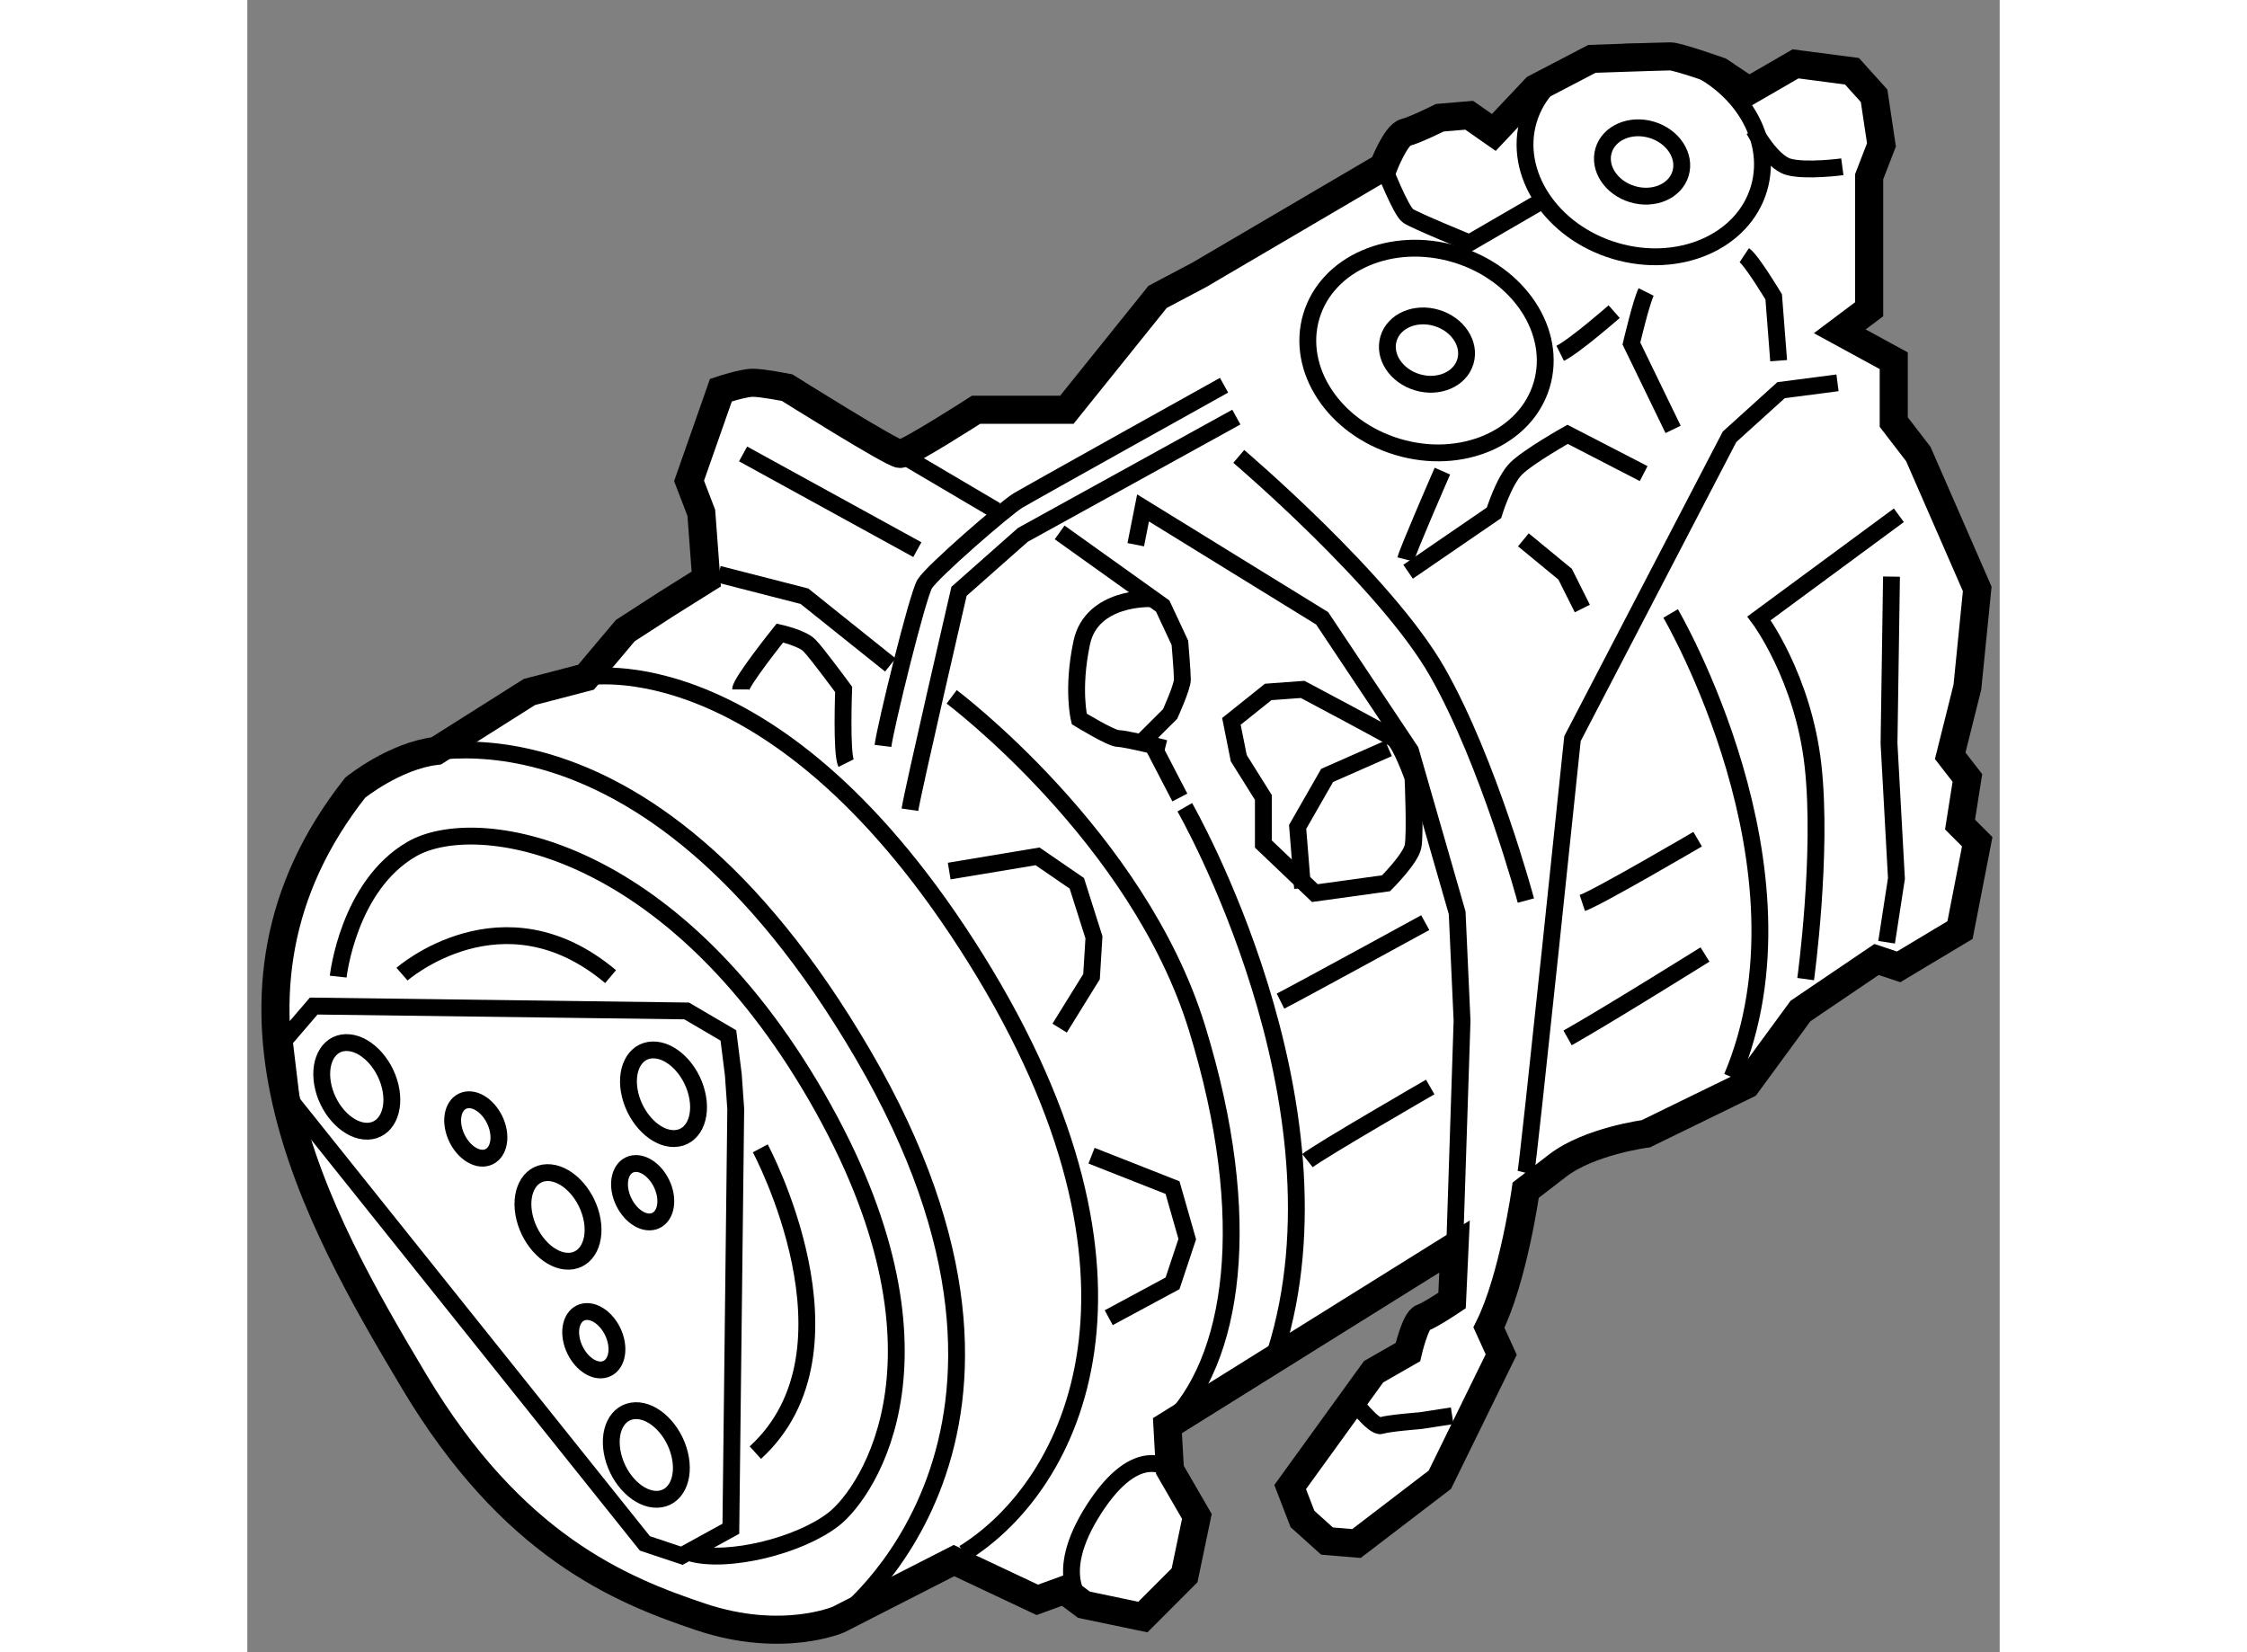 <?xml version="1.0" encoding="utf-8"?>
<!-- Generator: Adobe Illustrator 15.1.0, SVG Export Plug-In . SVG Version: 6.00 Build 0)  -->
<!DOCTYPE svg PUBLIC "-//W3C//DTD SVG 1.1//EN" "http://www.w3.org/Graphics/SVG/1.1/DTD/svg11.dtd">
<svg version="1.1" xmlns="http://www.w3.org/2000/svg" xmlns:xlink="http://www.w3.org/1999/xlink" x="0px" y="0px" width="244.8px"
	 height="180px" viewBox="200.911 114.424 31.196 29.413" enable-background="new 0 0 244.8 180" xml:space="preserve">
	
<rect x="200.911" y="114.424" width="31.196" height="29.413" fill="#808080" stroke="none"/>
	
<g><path fill="#FFFFFF" stroke="#000000" stroke-width="0.5" d="M206.941,126.48l0.699-0.83l0.742-0.48l0.699-0.438l-0.088-1.179
			l-0.218-0.568l0.567-1.616c0,0,0.394-0.131,0.568-0.131s0.611,0.087,0.611,0.087s1.878,1.18,2.009,1.18
			c0.132,0,1.354-0.786,1.354-0.786h1.616l1.616-2.01l0.743-0.393l3.276-1.923c0,0,0.218-0.567,0.393-0.611s0.612-0.262,0.612-0.262
			l0.523-0.044l0.438,0.306l0.742-0.786l1.005-0.524c0,0,1.267-0.044,1.397-0.044s0.874,0.263,0.874,0.263l0.524,0.35l0.83-0.48
			l1.004,0.131l0.394,0.437l0.131,0.874l-0.219,0.567v2.359l-0.523,0.393l0.961,0.524v1.092l0.437,0.568l1.049,2.402l-0.175,1.748
			l-0.306,1.223l0.306,0.394l-0.131,0.83l0.306,0.306l-0.306,1.572l-1.093,0.655l-0.393-0.131l-1.354,0.917l-0.961,1.311
			l-1.791,0.874c0,0-1.005,0.131-1.572,0.567c-0.568,0.438-0.568,0.438-0.568,0.438s-0.219,1.572-0.655,2.445l0.219,0.481
			l-1.092,2.228l-1.485,1.136l-0.524-0.044l-0.437-0.393l-0.219-0.568l1.485-2.053l0.611-0.35c0,0,0.131-0.568,0.262-0.611
			c0.132-0.044,0.524-0.307,0.524-0.307l0.044-0.961l-5.111,3.189l0.044,0.786l0.48,0.83l-0.219,1.048l-0.742,0.743l-1.049-0.219
			l-0.349-0.262l-0.481,0.175l-1.484-0.699l-2.054,1.049c0,0-1.005,0.437-2.446-0.044s-3.363-1.267-5.11-4.193
			c-1.748-2.927-3.976-6.858-1.049-10.572c0,0,0.699-0.567,1.441-0.654l1.66-1.049L206.941,126.48z"></path><polygon fill="none" stroke="#000000" stroke-width="0.3" points="202.093,132.334 208.732,132.421 209.475,132.857 
			209.563,133.557 209.606,134.168 209.519,141.639 208.645,142.119 207.989,141.9 201.699,134.037 201.568,132.945 		"></polygon><path fill="none" stroke="#000000" stroke-width="0.3" d="M203.709,127.922c0,0,4.193-1.529,8.169,5.285
			c3.975,6.814-0.438,10.048-0.438,10.048"></path><path fill="none" stroke="#000000" stroke-width="0.3" d="M206.941,126.48c0,0,3.407-0.655,6.945,5.023
			c3.539,5.679,1.748,9.348-0.218,10.571"></path><line fill="none" stroke="#000000" stroke-width="0.3" x1="212.532" y1="122.505" x2="214.236" y2="123.51"></line><path fill="none" stroke="#000000" stroke-width="0.3" d="M215.372,123.902l1.835,1.311l0.306,0.655c0,0,0.044,0.524,0.044,0.655
			c0,0.132-0.219,0.612-0.219,0.612l-0.394,0.393l0.568,1.093"></path><polyline fill="none" stroke="#000000" stroke-width="0.3" points="209.3,124.646 210.829,125.038 212.358,126.262 		"></polyline><path fill="none" stroke="#000000" stroke-width="0.3" d="M213.45,126.829c0,0,3.319,2.49,4.368,5.897s0.655,5.941-0.524,7.077"></path><path fill="none" stroke="#000000" stroke-width="0.3" d="M215.809,142.992c0,0-0.611-0.48,0.175-1.703
			c0.786-1.224,1.354-0.699,1.354-0.699"></path><path fill="none" stroke="#000000" stroke-width="0.3" d="M216.988,125.082c0,0-1.048-0.044-1.223,0.786s-0.044,1.354-0.044,1.354
			s0.567,0.35,0.699,0.35c0.131,0,0.829,0.175,0.829,0.175"></path><path fill="none" stroke="#000000" stroke-width="0.3" d="M212.227,127.703c0.044-0.35,0.612-2.665,0.743-2.883
			c0.131-0.219,1.441-1.354,1.66-1.485c0.218-0.131,3.669-2.053,3.669-2.053"></path><path fill="none" stroke="#000000" stroke-width="0.3" d="M212.707,128.839c0.044-0.306,0.874-3.888,0.874-3.888l1.136-1.005
			l3.801-2.097"></path><polyline fill="none" stroke="#000000" stroke-width="0.3" points="216.727,124.121 216.857,123.466 220.046,125.432 
			221.619,127.791 222.449,130.674 222.536,132.596 222.405,136.614 		"></polyline><path fill="none" stroke="#000000" stroke-width="0.3" d="M223.672,135.304c0.044-0.175,0.83-7.731,0.83-7.731l2.796-5.373
			l0.917-0.83l1.005-0.131"></path><ellipse transform="matrix(0.958 0.286 -0.286 0.958 43.859 -58.475)" fill="none" stroke="#000000" stroke-width="0.3" cx="221.898" cy="120.748" rx="2.14" ry="1.791"></ellipse><ellipse transform="matrix(0.958 0.286 -0.286 0.958 43.867 -58.483)" fill="none" stroke="#000000" stroke-width="0.3" cx="221.898" cy="120.748" rx="0.714" ry="0.598"></ellipse><ellipse transform="matrix(0.958 0.286 -0.286 0.958 43.022 -59.728)" fill="none" stroke="#000000" stroke-width="0.3" cx="225.766" cy="117.257" rx="2.14" ry="1.791"></ellipse><ellipse transform="matrix(0.958 0.287 -0.287 0.958 43.111 -59.82)" fill="none" stroke="#000000" stroke-width="0.3" cx="225.765" cy="117.258" rx="0.715" ry="0.598"></ellipse><path fill="none" stroke="#000000" stroke-width="0.3" d="M218.561,122.549c0,0,2.621,2.228,3.539,3.844
			c0.917,1.616,1.572,4.063,1.572,4.063"></path><path fill="none" stroke="#000000" stroke-width="0.3" d="M217.6,128.795c0,0,3.015,5.242,1.616,9.698"></path><path fill="none" stroke="#000000" stroke-width="0.3" d="M219.085,126.742l-0.655,0.524l0.131,0.655l0.438,0.699v0.829
			l0.917,0.874l1.267-0.175c0,0,0.438-0.437,0.48-0.655c0.044-0.219,0-1.223,0-1.223s-0.218-0.612-0.349-0.699
			c-0.132-0.088-1.616-0.874-1.616-0.874L219.085,126.742z"></path><polyline fill="none" stroke="#000000" stroke-width="0.3" points="221.226,127.747 220.134,128.228 219.609,129.145 
			219.697,130.236 		"></polyline><line fill="none" stroke="#000000" stroke-width="0.3" x1="209.737" y1="122.505" x2="212.839" y2="124.209"></line><path fill="none" stroke="#000000" stroke-width="0.3" d="M226.249,125.345c0,0,2.665,4.543,1.093,8.256"></path><path fill="none" stroke="#000000" stroke-width="0.3" d="M230.312,123.597l-2.489,1.835c0,0,0.786,1.049,0.961,2.621
			s-0.131,3.801-0.131,3.801"></path><polyline fill="none" stroke="#000000" stroke-width="0.3" points="230.181,124.689 230.137,127.659 230.269,130.063 
			230.094,131.198 		"></polyline><path fill="none" stroke="#000000" stroke-width="0.3" d="M224.677,130.499c0.262-0.087,2.053-1.136,2.053-1.136"></path><path fill="none" stroke="#000000" stroke-width="0.3" d="M224.415,132.901c0.698-0.393,2.446-1.485,2.446-1.485"></path><path fill="none" stroke="#000000" stroke-width="0.3" d="M219.304,132.246c0.262-0.131,2.577-1.397,2.577-1.397"></path><path fill="none" stroke="#000000" stroke-width="0.3" d="M219.784,135.086c0.219-0.175,2.185-1.311,2.185-1.311"></path><path fill="none" stroke="#000000" stroke-width="0.3" d="M220.57,139.323c0,0,0.394,0.524,0.524,0.48s0.699-0.088,0.699-0.088
			l0.567-0.087"></path><path fill="none" stroke="#000000" stroke-width="0.3" d="M202.529,131.81c0,0,0.175-1.616,1.311-2.271s4.587-0.131,7.208,4.412
			s0.917,7.032,0.306,7.514c-0.611,0.48-1.879,0.786-2.534,0.611"></path><path fill="none" stroke="#000000" stroke-width="0.3" d="M203.453,133.757c0.107,0.436-0.072,0.796-0.399,0.805
			c-0.328,0.009-0.681-0.338-0.788-0.773c-0.106-0.436,0.072-0.796,0.399-0.805C202.993,132.975,203.346,133.321,203.453,133.757z"></path><path fill="none" stroke="#000000" stroke-width="0.3" d="M208.607,140.31c0.107,0.436-0.071,0.796-0.399,0.805
			s-0.681-0.338-0.787-0.773c-0.107-0.436,0.071-0.796,0.399-0.805C208.147,139.527,208.5,139.874,208.607,140.31z"></path><path fill="none" stroke="#000000" stroke-width="0.3" d="M208.913,133.888c0.107,0.436-0.071,0.796-0.399,0.805
			c-0.327,0.009-0.68-0.338-0.787-0.773s0.071-0.796,0.399-0.805S208.807,133.452,208.913,133.888z"></path><path fill="none" stroke="#000000" stroke-width="0.3" d="M207.035,136.072c0.107,0.436-0.072,0.796-0.399,0.805
			c-0.328,0.009-0.681-0.338-0.788-0.773c-0.106-0.436,0.072-0.796,0.399-0.805C206.575,135.29,206.928,135.637,207.035,136.072z"></path><path fill="none" stroke="#000000" stroke-width="0.3" d="M207.471,138.282c0.07,0.287-0.047,0.524-0.264,0.53
			c-0.216,0.006-0.448-0.223-0.519-0.51c-0.071-0.287,0.047-0.524,0.263-0.53C207.168,137.767,207.4,137.995,207.471,138.282z"></path><path fill="none" stroke="#000000" stroke-width="0.3" d="M205.37,134.512c0.07,0.287-0.048,0.524-0.264,0.53
			s-0.448-0.223-0.519-0.51c-0.071-0.287,0.047-0.524,0.263-0.53S205.299,134.225,205.37,134.512z"></path><path fill="none" stroke="#000000" stroke-width="0.3" d="M208.341,135.647c0.07,0.287-0.048,0.524-0.264,0.53
			s-0.448-0.223-0.52-0.51c-0.07-0.287,0.048-0.524,0.264-0.53S208.27,135.36,208.341,135.647z"></path><path fill="none" stroke="#000000" stroke-width="0.3" d="M203.665,131.766c0,0,1.791-1.572,3.713,0.044"></path><path fill="none" stroke="#000000" stroke-width="0.3" d="M210.043,134.867c0,0,1.922,3.582-0.088,5.417"></path><path fill="none" stroke="#000000" stroke-width="0.3" d="M209.693,126.698c0-0.131,0.699-1.005,0.699-1.005
			s0.393,0.088,0.523,0.219c0.132,0.131,0.612,0.786,0.612,0.786s-0.044,1.136,0.043,1.311"></path><polyline fill="none" stroke="#000000" stroke-width="0.3" points="213.406,129.931 214.979,129.669 215.678,130.149 
			215.983,131.11 215.94,131.81 215.372,132.727 		"></polyline><polyline fill="none" stroke="#000000" stroke-width="0.3" points="215.94,134.998 217.382,135.566 217.644,136.483 
			217.382,137.27 216.246,137.882 		"></polyline><path fill="none" stroke="#000000" stroke-width="0.3" d="M221.531,124.383c0.044-0.174,0.655-1.572,0.655-1.572"></path><path fill="none" stroke="#000000" stroke-width="0.3" d="M221.575,124.602l1.529-1.048c0,0,0.174-0.568,0.393-0.787
			c0.219-0.218,0.918-0.611,0.918-0.611l1.354,0.699"></path><polyline fill="none" stroke="#000000" stroke-width="0.3" points="223.628,124.034 224.371,124.646 224.677,125.257 		"></polyline><path fill="none" stroke="#000000" stroke-width="0.3" d="M224.283,120.714c0.263-0.131,0.961-0.742,0.961-0.742"></path><path fill="none" stroke="#000000" stroke-width="0.3" d="M225.813,119.622c-0.088,0.175-0.262,0.917-0.262,0.917l0.742,1.529"></path><path fill="none" stroke="#000000" stroke-width="0.3" d="M227.56,118.967c0.131,0.087,0.524,0.742,0.524,0.742l0.088,1.136"></path><path fill="none" stroke="#000000" stroke-width="0.3" d="M227.734,116.738c0,0,0.306,0.568,0.611,0.655
			c0.307,0.088,0.961,0,0.961,0"></path><path fill="none" stroke="#000000" stroke-width="0.3" d="M221.139,117.394c0,0,0.306,0.787,0.437,0.874
			c0.131,0.088,1.092,0.48,1.092,0.48l1.354-0.786"></path></g>


</svg>
